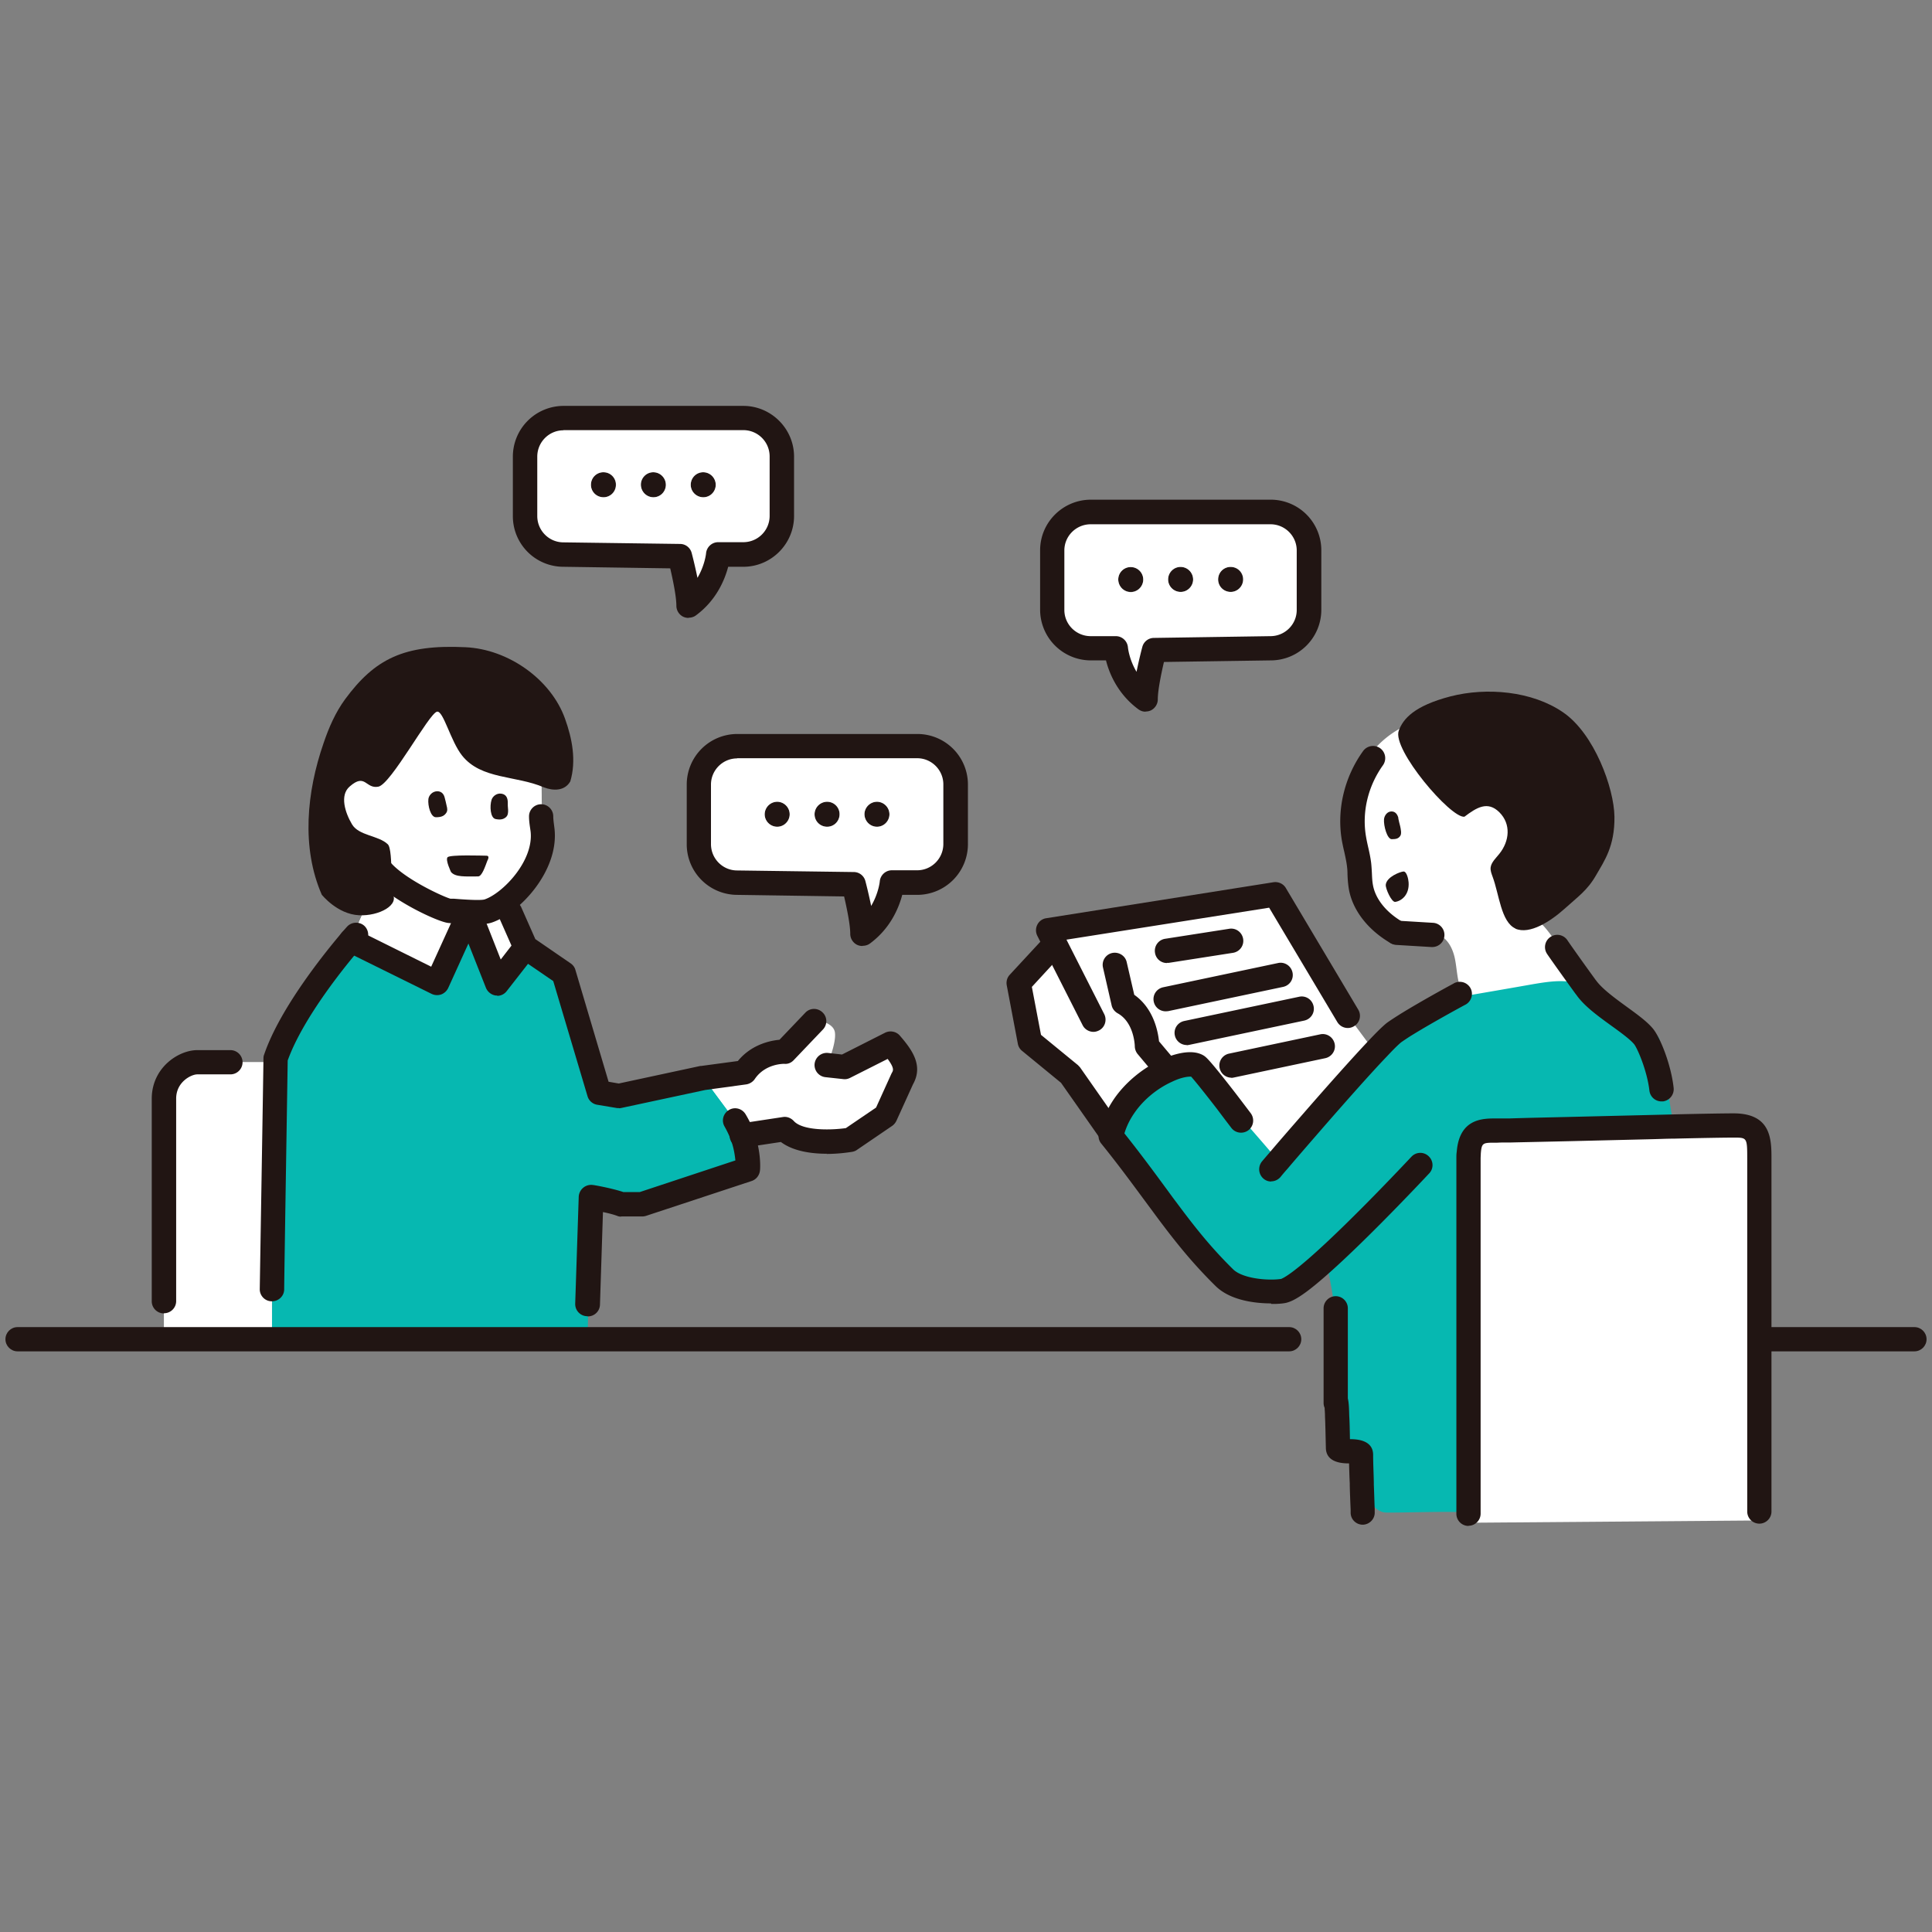 <svg xmlns="http://www.w3.org/2000/svg" id="_レイヤー_2" data-name="レイヤー 2" viewBox="0 0 110 110"><rect x="0" y="0" width="110" height="110" fill="#808080" stroke="none"/><defs><style>.cls-2,.cls-3,.cls-4{stroke-width:0}.cls-2{fill:#211513}.cls-3{fill:#06b8b1}.cls-4{fill:#fff}</style></defs><g id="_レイヤー_1-2" data-name="レイヤー 1"><path d="m59.88 53.95-1.87 2.02.63 3.32 2.29 1.88 2.13 3.04 1.45-2.26 1.83-1.15-1.13-1.16s.49-.75 0-1.53-1.36-1.52-1.36-1.52l-.33-1.66s-.97-.5-1.06 0-.28 2.68-.28 2.68l-2.3-3.67Z" class="cls-4"/><path d="m76.74 57.84-4.12-6.92-12.94 2.05 2.58 5.09 1.69-.98s1.16 0 1.25 1.24.44 2.16.44 2.16l1.33.25 1.21-.04 2.11 2.62 2.5 3.27 5.72-6.37-1.76-2.37ZM80.31 41.2c-2.03.79-3.47 2.89-3.47 5.07 0 .91.23 1.81.34 2.72.08.67.09 1.36.32 2 .43 1.23 1.67 2.12 2.97 2.14.5 0 1.03-.1 1.48.11.51.24.78.81.89 1.36s.12 1.13.31 1.66c.4.03.08.9.47.79 1.44-.41 4.74-.45 6.18-.86-.14-.91-1.5-3.26-2.26-3.78-.47-.32-1.09-.38-1.52-.75-.44-.38-.58-.98-.71-1.55-.04-.17-.08-.35-.06-.53.02-.24.13-.46.24-.68.4-.84.68-1.82.35-2.69-.34-.87-1.51-1.42-2.24-.85-.13.1-.25.23-.41.24-.19.02-.34-.14-.47-.28a22 22 0 0 1-2.21-2.97l-.18-1.18ZM100.01 86.56V65.89c0-1.26-.05-1.91-1.47-1.91s-12.64.28-13.46.28-1.63-.06-1.63 1.61V86.7l16.57-.13ZM42.24 64.66l2.44-.37c.98 1.08 3.75.6 3.75.6l2.01-1.37.95-2.1c.33-.56.18-1.05-.66-2.01l-2.63 1.34-1.01-.11s.52-1.18.45-1.83c-.06-.65-1.19-.75-1.19-.75l-1.55 1.35-1.26.8-1.42.59-2.09.57zM15.48 60.48h-4.25c-.73 0-1.89.75-1.89 2.08v13.69h6.14z" class="cls-4"/><path d="m29.92 53.93 2.17 1.49 2.02 6.78 1.14.19 4.41-1.02h.38l1.8 2.43c.18.29.31.58.41.86.39 1.06.31 1.92.31 1.92l-6.03 1.99h-1.17c-.59-.21-1.72-.4-1.72-.4l-.2 8.08H15.48s.21-15.55.21-15.99c.88-2.58 3.47-5.75 4.31-6.73.17-.2.27-.31.27-.31l4.63 2.73 1.74-3.23 1.69 3.26 1.6-2.05Z" class="cls-3"/><path d="m27.29 52.34.69 2.77.34.87 1.6-2.32-1.15-1.73zM26.28 52.44l-1.39 3.51-4.9-2.43 1.14-2.6 1.64-.46z" class="cls-4"/><path d="M21.65 49.5c.96 1.17 3.57 2.34 3.92 2.37.43.02 1.82.15 2.24 0 1.29-.45 3.32-2.56 3.09-4.61-.03-.26-.08-2.53-.08-2.79 0 0-3.39-.76-3.72-1.28s-1.49-3.07-2.14-3.17-3.12 3.69-3.12 3.69-.62.52-.95.19-1.33.24-1.56.85c-.24.62-.33 2.32.33 2.75s1.71 1.19 1.71 1.19l.28.8ZM15.48 60.48h-4.25c-.73 0-1.89.75-1.89 2.08v13.69h6.14z" class="cls-4"/><path d="m29.92 53.93 2.17 1.49 2.02 6.78 1.14.19 4.41-1.02h.38l1.8 2.43c.18.29.31.58.41.86.39 1.06.31 1.92.31 1.92l-6.03 1.99h-1.17c-.59-.21-1.72-.4-1.72-.4l-.2 8.08H15.48s.21-15.55.21-15.99c.88-2.58 3.47-5.75 4.31-6.73.17-.2.27-.31.27-.31l4.63 2.73 1.74-3.23 1.69 3.26 1.6-2.05Z" class="cls-3"/><path d="m27.29 52.34.69 2.77.34.87 1.6-2.32-1.15-1.73zM26.28 52.44l-1.39 3.51-4.9-2.43 1.14-2.6 1.64-.46z" class="cls-4"/><path d="M28.32 56.68h-.1a.72.72 0 0 1-.55-.43l-1-2.53-1.15 2.53c-.08.17-.22.3-.4.37-.18.06-.37.05-.54-.03l-4.9-2.42a.697.697 0 0 1-.31-.93c.17-.34.59-.48.93-.31l4.25 2.11 1.53-3.36c.12-.25.37-.4.65-.41.28 0 .52.18.63.44l1.15 2.92.85-1.1c.24-.3.67-.36.97-.12s.36.67.12.97l-1.6 2.05c-.13.17-.33.27-.55.27Z" class="cls-2"/><path d="M21.65 49.5c.96 1.17 3.57 2.34 3.92 2.37.43.02 1.82.15 2.24 0 1.29-.45 3.32-2.56 3.09-4.61-.03-.26-.08-2.53-.08-2.79 0 0-3.39-.76-3.72-1.28s-1.49-3.07-2.14-3.17-3.12 3.69-3.12 3.69-.62.52-.95.19-1.33.24-1.56.85c-.24.62-.33 2.32.33 2.75s1.71 1.19 1.71 1.19l.28.8Z" class="cls-4"/><path d="M95.32 64.28c-.67-.04-1.33-.07-2-.09.69-.01 1.36-.03 1.98-.04 0 .04.01.09.02.13" class="cls-3"/><path d="M93.31 64.19c-2.83.06-5.96.14-7.36.17.06 0 .12-.01.19-.02 2.39-.18 4.79-.23 7.18-.15Z" class="cls-4"/><path d="M85.95 64.36c-.76.06-1.56.21-2.04.78-.13.15-.22.32-.29.5.1-1.32.86-1.27 1.62-1.27h.7Z" class="cls-3"/><path d="M83.61 86.05c-.27-5.18-.36-13.8-.2-18.96.01-.49.04-1 .22-1.45 0 .1-.01.21-.01.33v20.08Z" class="cls-4"/><path d="M86.29 52.87c-.83-.37-.93-1.95-1.31-2.96-.06-.17-.13-.34-.11-.52.04-.3.3-.53.49-.77.59-.73.68-1.7.01-2.37s-1.3-.27-1.99.25c-.77.11-4.14-3.84-3.74-4.9.25-.68.88-1.41 2.94-1.95 2.06-.53 4.65-.31 6.42.91 1.78 1.22 2.9 4.32 2.92 5.94.02 1.69-.58 2.52-1.04 3.32-.5.88-1.05 1.24-1.81 1.93-.76.68-1.97 1.49-2.8 1.12Z" class="cls-2"/><path d="M83.1 56.61c-.17.09-1.82.98-2.99 1.71.71-.53 1.45-1.02 2.18-1.5l.81-.53z" class="cls-3"/><path d="M78.9 50.37c.05-.45.83-.74 1.01-.75s.28.43.29.62c.05.7-.4 1.06-.76 1.11-.21.03-.56-.76-.54-.97ZM79.61 46.58c.03.15.07.31.11.46.03.15.1.43 0 .56-.1.14-.22.18-.48.18s-.47-.76-.44-1.14c.02-.19.17-.44.43-.44.24 0 .35.21.39.38Z" class="cls-2"/><path d="M79.79 58.56c-.45.35-.88.71-1.29 1.09.43-.45.75-.77.92-.89.19-.13.43-.28.69-.45-.11.08-.21.16-.32.24Z" class="cls-4"/><path d="M76.13 80.63c.02.41.03.99.05 1.82 0 .35 1.3.01 1.31.38 0 .55.03 1.14.05 1.74-.43-.96-.82-2.01-1.64-1.95.1-.66.18-1.33.23-1.99" class="cls-3"/><path d="M76.13 80.63c-.05-1.34-.08-.74-.08-.74v-4.92c.22 1.88.24 3.78.08 5.67Z" class="cls-4"/><path d="M78.51 59.65c-.97 1.01-2.45 2.69-3.71 4.13 1.14-1.47 2.34-2.88 3.71-4.13" class="cls-3"/><path d="M72.79 66.1c.43-.5 1.16-1.35 1.98-2.29-.63.8-1.24 1.63-1.85 2.44-.04-.05-.09-.1-.13-.15M73.05 73.47c-.11.02-.28.04-.49.05.48-.13.95-.34 1.41-.58-.4.3-.72.49-.93.53Z" class="cls-4"/><path d="M70.01 33.7a.71.71 0 0 1-.66-.76c.02-.39.37-.69.76-.66.39.02.69.37.66.76-.02.39-.37.69-.76.66" class="cls-2"/><path d="M68.18 60.69c.15.1.99 1.17 1.65 2.03-.63-.71-1.26-1.41-1.89-2.11.09.01.18.04.24.08" class="cls-4"/><path d="M67.17 33.7c-.39-.02-.69-.37-.66-.76s.37-.69.76-.66c.39.02.69.37.66.76s-.37.69-.76.66" class="cls-2"/><path d="M70.61 73.56c-1.7-.45-2.68-2.17-3.57-3.69-.21-.34-.41-.69-.63-1.02.99 1.34 1.96 2.57 3.29 3.88.69.67 2.06.81 2.86.78-.64.18-1.3.22-1.95.05M67.94 60.6c-.36-.06-.92.06-1.52.34.64-.47 1.12-.78 1.17-.72.12.13.23.25.35.39Z" class="cls-3"/><path d="M85.25 64.37c-.76 0-1.52-.05-1.62 1.27-.18.45-.2.96-.22 1.45-.16 5.16-.07 13.77.2 18.96v.07c-1.07-.09-3.58.01-4.66 0-.68 0-1.06-.75-1.42-1.55-.02-.6-.04-1.18-.05-1.74 0-.37-1.3-.03-1.31-.38-.02-.83-.03-1.41-.05-1.82a29 29 0 0 0-.58-8.67c-.5.34-1.02.68-1.57.97-.46.24-.93.45-1.41.58-.8.03-2.17-.11-2.86-.78-1.34-1.31-2.3-2.54-3.29-3.88-.95-1.51-2-2.97-3.13-4.34.15-.57.4-1.09.71-1.55.7-.68 1.68-1.47 2.43-2.03.61-.28 1.17-.4 1.52-.34.64.7 1.27 1.4 1.89 2.11a239 239 0 0 1 3.08 3.54c.61-.82 1.22-1.64 1.85-2.44l.03-.03c1.26-1.44 2.74-3.12 3.71-4.13.41-.38.84-.74 1.29-1.09.11-.08.21-.16.32-.24 1.17-.72 2.81-1.62 2.99-1.71v.16c1.4-.24 2.8-.48 4.21-.73.9-.15 1.86-.3 2.7.03.09.03.18.07.26.12 1.17.61 1.87 2 3.14 2.39.43.13.98.22 1.09.66.26 1.63.52 3.27.79 4.91-.62 0-1.29.03-1.98.04-2.39-.08-4.79-.03-7.18.15-.06 0-.12 0-.19.02h-.7Z" class="cls-3"/><path d="M66.42 60.94c-.75.56-1.73 1.35-2.43 2.03.66-.96 1.6-1.64 2.43-2.03" class="cls-4"/><path d="M63.67 32.94c.03-.39.37-.69.76-.66.39.02.69.37.66.76s-.37.69-.76.66a.71.71 0 0 1-.66-.76" class="cls-2"/><path d="M63.28 64.51c1.14 1.38 2.18 2.83 3.13 4.34-.93-1.24-1.87-2.59-3.17-4.19 0-.05.02-.1.04-.15" class="cls-4"/><path d="m63.18 64.4-.13-.19c-.04-.22.36-.7.93-1.24-.31.46-.56.97-.71 1.55a1 1 0 0 0-.08-.1v-.02Z" class="cls-3"/><path d="M63.08 64.27s-.02-.03-.02-.06l.13.19s-.07-.08-.1-.13Z" class="cls-3"/><path d="M64.43 32.29a.707.707 0 0 0-.76.66c-.02.39.27.73.66.76s.73-.27.76-.66a.714.714 0 0 0-.66-.76m2.08.65c-.03.39.27.73.66.76s.73-.27.76-.66a.72.72 0 0 0-.66-.76.707.707 0 0 0-.76.66m2.85 0c-.03.39.26.73.66.76.39.03.73-.27.76-.66a.707.707 0 0 0-.66-.76.707.707 0 0 0-.76.66m2.98-3.79c1.21 0 2.19.98 2.19 2.19v3.39c0 1.21-.98 2.19-2.19 2.19l-6.63.1s-.5 1.87-.5 2.81c-1.55-1.14-1.68-2.91-1.68-2.91H62.1a2.19 2.19 0 0 1-2.19-2.19v-3.39c0-1.21.98-2.19 2.19-2.19z" class="cls-4"/><path d="M49.98 45.65c.39.03.69.37.66.76s-.37.69-.76.66-.69-.37-.66-.76.37-.69.76-.66M47.04 47.07a.714.714 0 0 1-.66-.76c.02-.39.37-.69.76-.66s.69.37.66.76c-.02.39-.37.69-.76.66M44.2 47.07c-.39-.03-.69-.37-.66-.76s.37-.69.76-.66.69.37.66.76-.37.69-.76.66" class="cls-2"/><path d="M50.64 46.41a.72.72 0 0 0-.66-.76.72.72 0 0 0-.76.66c-.02.39.27.73.66.76s.73-.27.76-.66m-4.26-.1c-.03.39.26.73.66.76s.73-.27.76-.66a.707.707 0 0 0-.66-.76.72.72 0 0 0-.76.66m-2.84 0c-.03.39.27.73.66.76s.73-.27.76-.66a.72.72 0 0 0-.66-.76.72.72 0 0 0-.76.66m5.06 4.04-6.63-.09a2.19 2.19 0 0 1-2.19-2.19v-3.39c0-1.21.98-2.19 2.19-2.19h10.25c1.21 0 2.19.98 2.19 2.19v3.39c0 1.21-.98 2.19-2.19 2.19h-1.44s-.13 1.77-1.68 2.91c0-.95-.5-2.81-.5-2.81Z" class="cls-4"/><path d="M39.99 28.31c-.39-.02-.69-.37-.66-.76s.37-.69.76-.66c.39.02.69.37.66.76s-.37.69-.76.66M36.49 27.55c.03-.39.37-.69.76-.66.39.02.69.37.66.76s-.37.69-.76.66a.71.71 0 0 1-.66-.76M34.3 28.31a.71.71 0 0 1-.66-.76c.02-.39.37-.69.76-.66.39.02.69.37.66.76-.02.39-.37.69-.76.66" class="cls-2"/><path d="M39.33 27.55c-.03.39.27.73.66.76s.73-.26.76-.66a.72.72 0 0 0-.66-.76.707.707 0 0 0-.76.66m-2.08-.66a.707.707 0 0 0-.76.66c-.02.39.27.73.66.76s.73-.26.76-.66a.72.72 0 0 0-.66-.76m-3.6.66c-.03.39.26.73.66.76.39.03.73-.26.76-.66a.707.707 0 0 0-.66-.76.707.707 0 0 0-.76.66m10.86 1.84c0 1.21-.98 2.19-2.19 2.19h-1.43s-.13 1.77-1.68 2.91c0-.94-.5-2.81-.5-2.81l-6.63-.09a2.19 2.19 0 0 1-2.19-2.19v-3.38c0-1.21.98-2.19 2.19-2.19h10.24c1.21 0 2.19.98 2.19 2.19v3.38Z" class="cls-4"/><path d="M28.21 46.63c-.29-.06-.34-.73-.22-1.1.06-.18.28-.39.57-.34.28.05.34.27.35.46 0 .16 0 .31.02.47 0 .15 0 .31-.14.42s-.3.15-.59.09ZM25.48 48.81c.13-.16 2.03-.09 2.22-.09.2 0 .07.25.05.28-.13.34-.31.9-.53.9-.72 0-1.29.05-1.54-.25 0 0-.33-.68-.2-.84M24.82 46.53c-.3 0-.47-.66-.43-1.03.02-.19.2-.44.5-.45.28 0 .39.2.43.37.04.15.08.31.11.46.04.15.07.3-.05.44-.11.14-.26.21-.56.21" class="cls-2"/><path d="M18.32 50.94c-1.17-2.68-.86-5.85.1-8.62.3-.89.68-1.76 1.23-2.51 1.69-2.29 3.34-3.13 6.85-2.96 2.44.11 4.87 1.83 5.67 4.07.41 1.14.65 2.39.3 3.57-.32.56-.98.54-1.5.34-1.6-.69-3.57-.44-4.66-1.81-.66-.83-1.07-2.58-1.43-2.5-.46.1-2.62 4.14-3.34 4.27-.73.14-.73-.8-1.63-.01-.58.5-.26 1.49.13 2.15s1.51.63 2.04 1.14c.17.16.2.98.21 1.69 0 .55 0 1.03.03 1.08.48.68-.75 1.33-1.88 1.27-1.24-.06-2.12-1.17-2.12-1.17M73.4 76.94H1c-.38 0-.69-.31-.69-.69s.31-.69.69-.69h72.4c.38 0 .69.31.69.69s-.31.69-.69.69M109 76.94h-8.7c-.38 0-.69-.31-.69-.69s.31-.69.69-.69h8.7c.38 0 .69.31.69.69s-.31.69-.69.69" class="cls-2"/><path d="M27.08 52.63q-.54 0-1.32-.06l-.23-.02c-.56-.04-3.36-1.33-4.42-2.62-.24-.3-.2-.73.1-.98.3-.24.73-.2.98.1.8.98 3.05 2.01 3.46 2.12h.21c.97.08 1.55.09 1.73.04 1.03-.35 2.81-2.19 2.62-3.87l-.03-.21c-.03-.2-.06-.42-.06-.65 0-.38.31-.69.69-.69s.69.31.69.69c0 .14.02.3.04.46l.03.24c.27 2.38-1.96 4.79-3.55 5.34-.22.08-.54.11-.95.11ZM15.48 74.09h-.01c-.38 0-.69-.32-.68-.7 0-.13.21-12.7.21-13.13 0-.08.01-.15.04-.22.93-2.73 3.64-6.02 4.44-6.96.18-.21.28-.32.28-.32.26-.28.7-.3.98-.05.28.26.3.7.05.98 0 0-.1.11-.26.29-.76.88-3.26 3.92-4.15 6.4-.02 1.35-.2 12.54-.2 13.03 0 .38-.32.68-.69.68ZM47.09 65.69c-.86 0-1.91-.13-2.63-.67l-2.12.32a.69.69 0 0 1-.79-.58.69.69 0 0 1 .58-.79l2.44-.37c.23-.04.46.05.62.22.51.57 2.13.53 2.97.41l1.72-1.17.87-1.92.03-.06c.08-.13.15-.26-.24-.79l-2.14 1.08c-.12.06-.25.09-.39.07L47 61.33a.695.695 0 0 1-.62-.76.7.7 0 0 1 .76-.62l.8.09 2.45-1.24c.28-.14.63-.08.84.16.71.82 1.35 1.71.75 2.78l-.94 2.07a.75.75 0 0 1-.24.29l-2.01 1.37c-.08.06-.17.09-.27.11-.14.02-.73.12-1.46.12Z" class="cls-2"/><path d="M33.44 74.94h-.02a.694.694 0 0 1-.67-.72l.2-6.08a.71.71 0 0 1 .82-.67c.05 0 1.06.18 1.72.4h.94l5.44-1.8c-.03-.3-.09-.72-.26-1.18-.1-.26-.22-.51-.35-.74-.2-.33-.09-.75.24-.95s.75-.09.95.24c.18.3.34.62.47.97.44 1.2.36 2.18.35 2.23-.03.28-.21.51-.47.6l-6.03 1.99q-.105.03-.21.03h-1.17c-.08.02-.17 0-.24-.03-.21-.08-.52-.16-.82-.22l-.17 5.27c-.01.38-.32.67-.69.67ZM35.25 63.09h-.11L34 62.9a.69.69 0 0 1-.55-.49l-1.95-6.55-1.97-1.35a.62.62 0 0 1-.24-.29l-.88-1.99c-.15-.35 0-.76.35-.92.35-.15.76 0 .92.35l.8 1.81 2.01 1.38c.13.09.23.22.27.37l1.89 6.37.58.1 4.65-1h.05l2.08-.28c.77-.94 1.83-1.16 2.37-1.21l1.47-1.54c.26-.28.7-.29.98-.02.28.26.29.7.02.98l-1.66 1.74c-.14.15-.33.23-.53.21-.04 0-1.09-.02-1.69.87-.11.16-.29.27-.48.3l-2.34.32-4.76 1.02s-.1.02-.15.02ZM72.38 67.27c-.16 0-.31-.05-.44-.16a.706.706 0 0 1-.09-.98s.15-.18.42-.49c.42-.5 1.15-1.34 1.98-2.29.01-.01.05-.06.06-.07 1.08-1.24 2.68-3.05 3.7-4.12.72-.76.95-.92 1.02-.97.2-.14.45-.3.72-.47 1.07-.66 2.54-1.47 2.99-1.71.26-.17.62-.14.85.08.28.26.29.7.02.98a.7.7 0 0 1-.21.15c-.41.22-1.87 1.02-2.93 1.67-.25.15-.47.3-.66.43-.03.02-.22.16-.81.79-1.01 1.05-2.59 2.85-3.69 4.11-.01.01-.05.06-.06.07-.79.91-1.52 1.75-1.94 2.25-.26.29-.4.47-.4.47-.14.16-.33.25-.53.25Z" class="cls-2"/><path d="M72.36 74.21c-.72 0-2.25-.11-3.14-.98-1.31-1.29-2.26-2.47-3.37-3.96-.22-.3-.45-.61-.68-.92-.74-1-1.5-2.04-2.47-3.24a.67.67 0 0 1-.14-.56c.01-.08.03-.15.06-.22.15-.6.43-1.2.8-1.75.65-.95 1.64-1.77 2.72-2.26.42-.19 1.24-.5 1.92-.39.18.03.35.09.49.18.13.09.3.2 1.84 2.19.45.59.82 1.08.82 1.08.23.31.17.74-.13.97-.31.23-.74.17-.97-.13 0 0-.37-.48-.81-1.07-.88-1.14-1.32-1.67-1.48-1.85-.17-.01-.55.03-1.09.29-.86.39-1.64 1.04-2.15 1.79-.25.36-.44.75-.56 1.15.89 1.12 1.63 2.12 2.29 3.02.23.31.45.62.68.92 1.07 1.44 1.98 2.58 3.22 3.8.45.44 1.53.61 2.35.58.24-.01.33-.03.37-.03 0 0 .18-.05.66-.41 2.16-1.61 6.72-6.5 6.77-6.55.26-.28.7-.3.98-.03.28.26.3.7.03.98-.19.2-4.69 5.02-6.95 6.71-.67.5-1 .61-1.2.66-.14.03-.33.05-.6.06h-.24ZM94.6 62.71c-.35 0-.65-.26-.69-.62-.13-1.13-.69-2.43-.88-2.65-.24-.28-.76-.66-1.26-1.02-.76-.55-1.54-1.11-2-1.75 0 0-.03-.05-.04-.05-.91-1.25-1.64-2.29-1.64-2.3a.694.694 0 0 1 .18-.97c.32-.22.75-.14.97.18 0 .01.72 1.04 1.6 2.25 0 0 .03.04.04.05.35.48 1.08 1.01 1.71 1.47.59.43 1.15.83 1.5 1.24.44.51 1.06 2.1 1.2 3.4.04.38-.23.72-.61.77zM77.59 86.81c-.37 0-.68-.29-.69-.67v-.18c-.02-.47-.04-.93-.05-1.38v-.12c-.02-.39-.03-.77-.04-1.14-.36 0-1.29-.03-1.32-.86-.02-.83-.03-1.4-.05-1.81 0-.22-.02-.38-.02-.49a.7.7 0 0 1-.06-.28v-5.39c0-.38.31-.69.69-.69s.69.31.69.69v5.13c.06.25.07.58.08.98.02.32.03.75.04 1.34.38 0 1.3.04 1.32.87 0 .52.03 1.06.04 1.61v.12c.02.44.03.9.05 1.37v.18c.02.38-.28.7-.66.72h-.03ZM79.48 53.77c-.12 0-.24-.03-.35-.1-1.27-.75-2.12-1.86-2.33-3.04-.05-.3-.07-.58-.08-.86 0-.16-.01-.31-.03-.46-.03-.25-.09-.52-.15-.8-.05-.2-.09-.4-.13-.6-.32-1.77.12-3.65 1.2-5.15a.7.7 0 0 1 .97-.16.7.7 0 0 1 .16.97c-.86 1.2-1.21 2.69-.96 4.09.03.18.07.36.11.54.07.3.14.62.18.95.02.19.03.38.04.56.01.24.02.47.06.68.14.79.75 1.55 1.67 2.09.33.19.44.62.25.95-.13.22-.36.34-.6.34Z" class="cls-2"/><path d="M81.53 53.92h-.04l-1.99-.12a.693.693 0 0 1-.65-.73c.02-.38.36-.67.73-.65l1.99.12a.69.69 0 0 1-.04 1.38M62.26 58.75c-.25 0-.5-.14-.62-.38l-2.58-5.09c-.1-.2-.1-.43 0-.63s.29-.34.51-.37l12.94-2.05c.28-.04.56.09.7.33l4.12 6.92c.2.33.09.76-.24.95-.33.2-.75.09-.95-.24l-3.88-6.51-11.54 1.82 2.15 4.24c.17.34.04.76-.3.93-.1.05-.21.08-.31.08" class="cls-2"/><path d="M66.37 57.58c-.32 0-.61-.22-.68-.55-.08-.38.16-.74.54-.82l6.54-1.38c.37-.08.74.16.82.54s-.16.74-.54.82l-6.54 1.38s-.1.01-.14.01M66.44 54.83a.68.68 0 0 1-.68-.59.69.69 0 0 1 .58-.79l3.65-.57c.38-.06.73.2.79.58s-.2.73-.58.79l-3.65.57h-.11ZM67.57 59.5c-.32 0-.61-.22-.68-.55-.08-.38.16-.74.54-.82l6.54-1.38c.38-.08.74.16.82.54s-.16.74-.54.82l-6.54 1.38s-.1.02-.14.02ZM70.11 61.36a.693.693 0 0 1-.14-1.37l5.2-1.1c.37-.08.74.16.82.54.08.37-.16.74-.54.82l-5.2 1.1s-.1.02-.14.02ZM66.34 61.5c-.2 0-.39-.08-.53-.25l-1.04-1.24a.73.73 0 0 1-.16-.45c0-.01-.03-1.35-.98-1.87-.17-.1-.3-.26-.34-.46l-.49-2.14a.69.69 0 0 1 .52-.83c.37-.08.75.15.83.52l.43 1.86c1.1.77 1.35 2.08 1.41 2.65l.9 1.07c.25.29.21.73-.09.98a.7.7 0 0 1-.45.16ZM63.18 65.1c-.21 0-.41-.09-.54-.27 0 0-.03-.03-.03-.04l-.13-.19-2.07-2.95-2.22-1.82a.67.67 0 0 1-.24-.41l-.63-3.32c-.04-.22.02-.44.17-.6l1.87-2.02a.695.695 0 0 1 1.02.94l-1.63 1.77.52 2.73 2.1 1.72s.09.09.13.14l2.26 3.23c.21.31.15.75-.16.97-.12.09-.27.13-.41.13ZM83.61 86.88c-.38 0-.69-.31-.69-.69V65.97c0-.14 0-.27.02-.39.15-1.91 1.5-1.9 2.23-1.9h.77c.84-.03 2.31-.06 3.97-.1l4.16-.1 1.21-.03c1.63-.04 2.98-.06 3.42-.06 2.16 0 2.16 1.5 2.16 2.6v20.07c0 .38-.31.69-.69.69s-.69-.31-.69-.69V65.99c0-1.22-.01-1.22-.77-1.22-.43 0-1.77.02-3.4.06-.39 0-.79.02-1.21.03l-4.16.1c-1.66.04-3.13.07-3.98.09h-.41c-.15 0-.25.01-.31.01h-.08c-.74 0-.8 0-.85.63 0 .09-.01.18-.01.27v20.22c0 .38-.31.69-.69.69ZM9.33 74.78c-.38 0-.69-.31-.69-.69V62.56c0-1.78 1.53-2.77 2.59-2.77h1.89c.38 0 .69.31.69.69s-.31.69-.69.69h-1.89c-.33 0-1.2.42-1.2 1.38v11.53c0 .38-.31.69-.69.69ZM49.1 53.86a.7.7 0 0 1-.31-.07.7.7 0 0 1-.38-.62c0-.53-.2-1.48-.35-2.13l-6.09-.09a2.88 2.88 0 0 1-2.87-2.89v-3.39a2.88 2.88 0 0 1 2.88-2.88h10.25a2.88 2.88 0 0 1 2.88 2.88v3.39a2.89 2.89 0 0 1-2.88 2.89h-.86c-.19.72-.66 1.9-1.84 2.77-.12.09-.27.13-.41.13Zm-7.13-10.68c-.82 0-1.49.67-1.49 1.49v3.39c0 .83.67 1.5 1.49 1.5l6.64.09c.31 0 .58.21.66.51.03.11.19.73.33 1.42.42-.71.49-1.38.49-1.39.03-.36.33-.64.69-.64h1.44c.82 0 1.49-.67 1.49-1.5v-3.39c0-.82-.67-1.49-1.49-1.49H41.97ZM65.22 40.52c-.15 0-.29-.05-.41-.14-1.18-.87-1.66-2.06-1.84-2.78h-.86a2.89 2.89 0 0 1-2.89-2.88v-3.39c0-1.59 1.3-2.88 2.89-2.88h10.24a2.88 2.88 0 0 1 2.88 2.88v3.39a2.88 2.88 0 0 1-2.88 2.88l-6.08.09c-.15.65-.35 1.6-.35 2.13 0 .26-.15.5-.38.62-.1.05-.21.07-.31.07ZM62.1 29.85c-.83 0-1.5.67-1.5 1.49v3.39c0 .82.67 1.49 1.5 1.49h1.43c.36 0 .66.28.69.64 0 0 .06.67.49 1.39.14-.7.3-1.31.33-1.42.08-.3.35-.51.66-.51l6.63-.1c.83 0 1.5-.67 1.5-1.49v-3.39c0-.82-.67-1.49-1.49-1.49zM39.2 35.18a.7.7 0 0 1-.31-.07.7.7 0 0 1-.38-.62c0-.53-.2-1.48-.35-2.13l-6.09-.09a2.88 2.88 0 0 1-2.87-2.89V26a2.89 2.89 0 0 1 2.88-2.89h10.24c1.59 0 2.89 1.3 2.89 2.89v3.38c0 1.59-1.3 2.89-2.89 2.89h-.86c-.19.72-.66 1.9-1.84 2.77-.12.09-.27.13-.41.13ZM32.08 24.5c-.82 0-1.49.67-1.49 1.5v3.38c0 .83.67 1.5 1.49 1.5l6.64.09c.31 0 .58.21.66.51.03.11.19.73.33 1.42.42-.71.49-1.38.49-1.39.03-.36.33-.64.69-.64h1.43c.83 0 1.5-.67 1.5-1.5v-3.38c0-.83-.67-1.5-1.5-1.5H32.08Z" class="cls-2"/><path d="M0 0h110v110H0z" style="fill:none;stroke-width:0"/></g></svg>